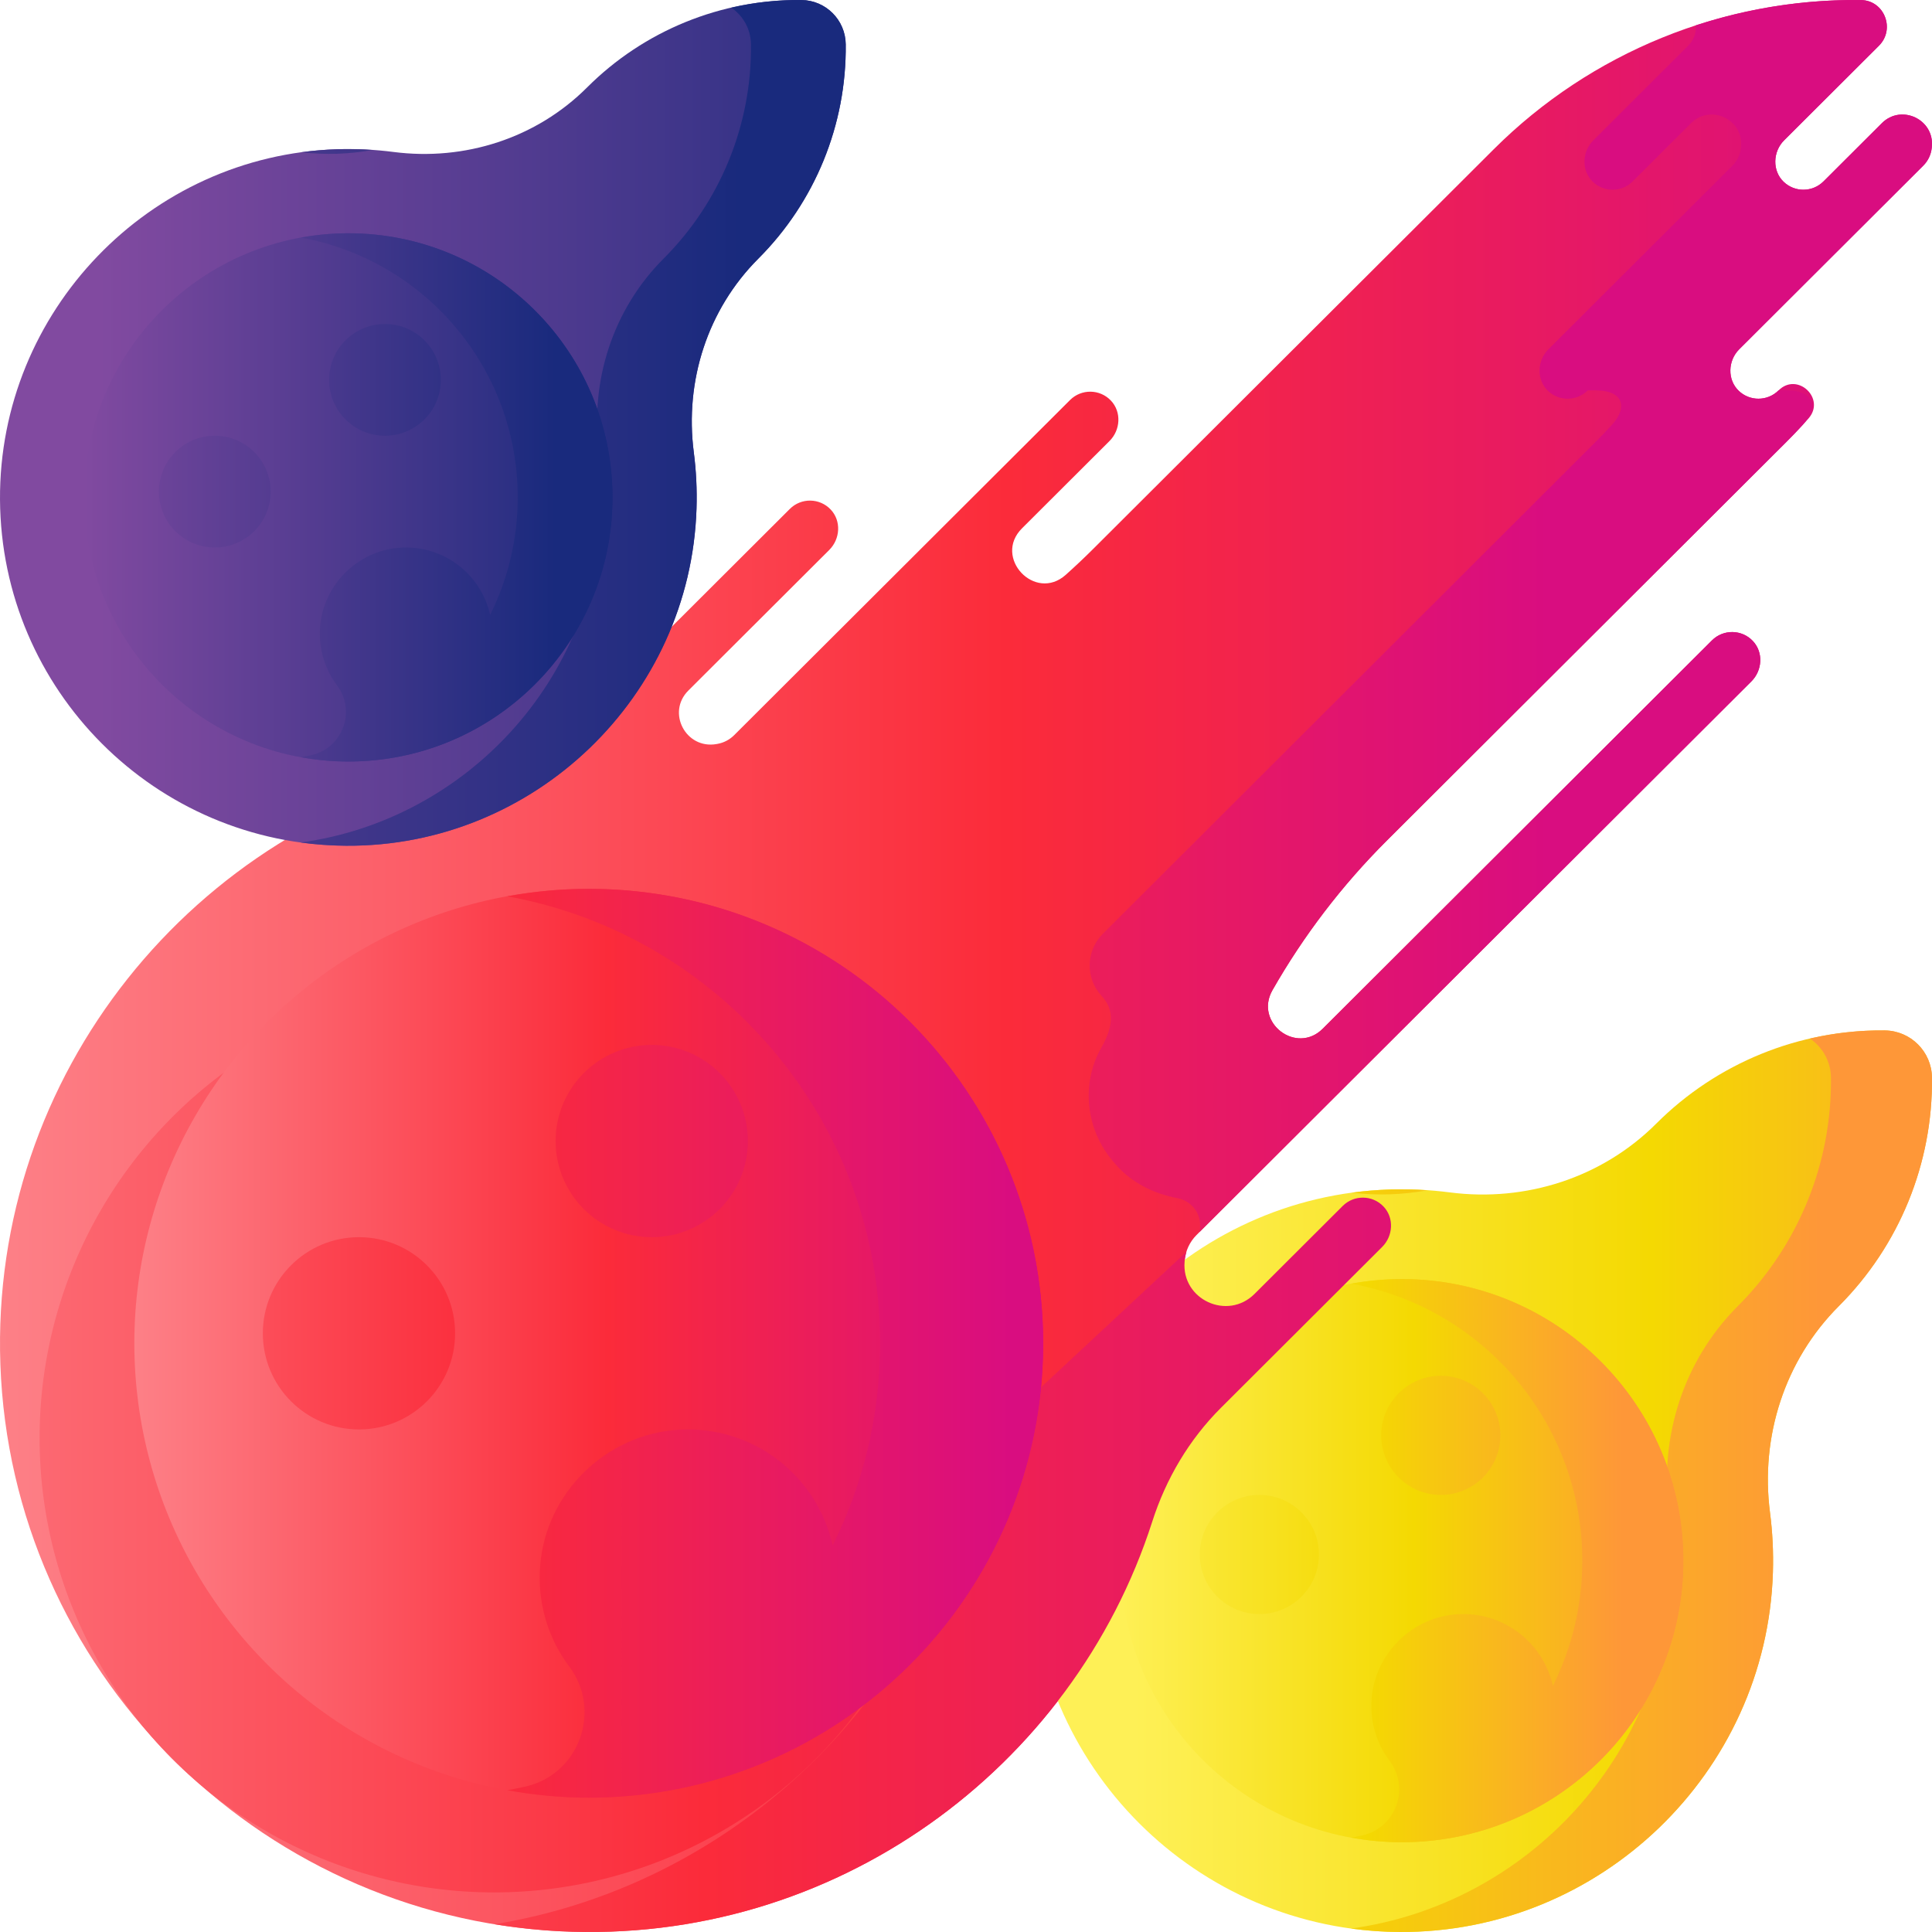 <svg id="Capa_1" enable-background="new 0 0 510 510" height="30" viewBox="0 0 510 510" width="30" xmlns="http://www.w3.org/2000/svg" xmlns:xlink="http://www.w3.org/1999/xlink"><linearGradient id="lg1"><stop offset="0" stop-color="#fd8087"/><stop offset=".521" stop-color="#fb2b3a"/><stop offset="1" stop-color="#d90d80"/></linearGradient><linearGradient id="SVGID_1_" gradientTransform="matrix(1 0 0 -1 0 512)" gradientUnits="userSpaceOnUse" x1="0" x2="510" xlink:href="#lg1" y1="257" y2="257"/><linearGradient id="lg2"><stop offset="0" stop-color="#fef056"/><stop offset=".521" stop-color="#f4d902"/><stop offset="1" stop-color="#fe9738"/></linearGradient><linearGradient id="SVGID_2_" gradientTransform="matrix(1 0 0 -1 0 512)" gradientUnits="userSpaceOnUse" x1="299.575" x2="561.11" xlink:href="#lg2" y1="121" y2="121"/><linearGradient id="SVGID_3_" gradientTransform="matrix(1 0 0 -1 0 512)" gradientUnits="userSpaceOnUse" x1="187.997" x2="480.652" xlink:href="#lg2" y1="197.372" y2="197.372"/><linearGradient id="SVGID_4_" gradientTransform="matrix(1 0 0 -1 0 512)" gradientUnits="userSpaceOnUse" x1="187.997" x2="480.652" xlink:href="#lg2" y1="121" y2="121"/><linearGradient id="SVGID_5_" gradientTransform="matrix(1 0 0 -1 0 512)" gradientUnits="userSpaceOnUse" x1="295.699" x2="444.353" xlink:href="#lg2" y1="100.026" y2="100.026"/><linearGradient id="SVGID_6_" gradientTransform="matrix(1 0 0 -1 0 512)" gradientUnits="userSpaceOnUse" x1="287.493" x2="428.255" xlink:href="#lg2" y1="100.026" y2="100.026"/><linearGradient id="SVGID_7_" gradientTransform="matrix(1 0 0 -1 0 512)" gradientUnits="userSpaceOnUse" x1="287.493" x2="428.255" xlink:href="#lg2" y1="101.654" y2="101.654"/><linearGradient id="SVGID_8_" gradientTransform="matrix(1 0 0 -1 0 512)" gradientUnits="userSpaceOnUse" x1="287.493" x2="428.255" xlink:href="#lg2" y1="133.102" y2="133.102"/><linearGradient id="SVGID_9_" gradientTransform="matrix(1 0 0 -1 0 512)" gradientUnits="userSpaceOnUse" x1="-57" x2="409.01" xlink:href="#lg1" y1="132.401" y2="132.401"/><linearGradient id="SVGID_10_" gradientTransform="matrix(1 0 0 -1 0 512)" gradientUnits="userSpaceOnUse" x1="-57" x2="409.01" xlink:href="#lg1" y1="349.384" y2="349.384"/><linearGradient id="SVGID_11_" gradientTransform="matrix(1 0 0 -1 0 512)" gradientUnits="userSpaceOnUse" x1="-57" x2="409.01" xlink:href="#lg1" y1="98.927" y2="98.927"/><linearGradient id="SVGID_12_" gradientTransform="matrix(1 0 0 -1 0 512)" gradientUnits="userSpaceOnUse" x1="35.461" x2="275.363" xlink:href="#lg1" y1="157.412" y2="157.412"/><linearGradient id="SVGID_13_" gradientTransform="matrix(1 0 0 -1 0 512)" gradientUnits="userSpaceOnUse" x1="-20.422" x2="267.579" xlink:href="#lg1" y1="157.411" y2="157.411"/><linearGradient id="SVGID_14_" gradientTransform="matrix(1 0 0 -1 0 512)" gradientUnits="userSpaceOnUse" x1="-20.422" x2="267.579" xlink:href="#lg1" y1="160.039" y2="160.039"/><linearGradient id="SVGID_15_" gradientTransform="matrix(1 0 0 -1 0 512)" gradientUnits="userSpaceOnUse" x1="-20.422" x2="267.579" xlink:href="#lg1" y1="210.79" y2="210.79"/><linearGradient id="lg3"><stop offset="0" stop-color="#814aa0"/><stop offset="1" stop-color="#192a7d"/></linearGradient><linearGradient id="SVGID_16_" gradientTransform="matrix(1 0 0 -1 0 512)" gradientUnits="userSpaceOnUse" x1="25.867" x2="271.201" xlink:href="#lg3" y1="400.372" y2="400.372"/><linearGradient id="SVGID_17_" gradientTransform="matrix(1 0 0 -1 0 512)" gradientUnits="userSpaceOnUse" x1="-78.8" x2="195.727" xlink:href="#lg3" y1="472.013" y2="472.013"/><linearGradient id="SVGID_18_" gradientTransform="matrix(1 0 0 -1 0 512)" gradientUnits="userSpaceOnUse" x1="-78.8" x2="195.727" xlink:href="#lg3" y1="400.372" y2="400.372"/><linearGradient id="SVGID_19_" gradientTransform="matrix(1 0 0 -1 0 512)" gradientUnits="userSpaceOnUse" x1="22.231" x2="161.677" xlink:href="#lg3" y1="380.697" y2="380.697"/><linearGradient id="SVGID_20_" gradientTransform="matrix(1 0 0 -1 0 512)" gradientUnits="userSpaceOnUse" x1="14.534" x2="146.576" xlink:href="#lg3" y1="380.698" y2="380.698"/><linearGradient id="SVGID_21_" gradientTransform="matrix(1 0 0 -1 0 512)" gradientUnits="userSpaceOnUse" x1="14.534" x2="146.576" xlink:href="#lg3" y1="382.224" y2="382.224"/><linearGradient id="SVGID_22_" gradientTransform="matrix(1 0 0 -1 0 512)" gradientUnits="userSpaceOnUse" x1="14.534" x2="146.576" xlink:href="#lg3" y1="411.724" y2="411.724"/><g><path d="m509.926 39.06c.009-.089.019-.178.028-.268.754-7.245-8.031-11.426-13.193-6.275l-15.403 15.368c-1.468 1.464-3.392 2.197-5.316 2.197-1.865 0-3.729-.687-5.178-2.063-3.072-2.916-2.909-7.975.09-10.967l25.044-24.988c4.363-4.354 1.447-11.943-4.723-12.053-.047-.001-.094-.002-.142-.002-36.268-.401-71.167 13.797-96.814 39.386l-105.606 105.37c-2.405 2.4-4.87 4.727-7.389 6.981-8.117 7.259-19.252-4.586-11.544-12.276l23.099-23.048c2.911-2.904 3.206-7.674.384-10.664-2.92-3.093-7.8-3.148-10.792-.165l-88.656 88.458c-1.205 1.203-2.747 2.023-4.426 2.318-.089.016-.178.031-.267.047-8.083 1.408-13.216-8.341-7.414-14.13l37.196-37.113c2.911-2.904 3.206-7.674.384-10.664-2.92-3.093-7.8-3.148-10.792-.165l-48.601 48.493c-9.935 9.913-22.523 16.784-36.27 19.686-72.306 15.267-126.263 80.957-123.525 157.684 2.862 80.215 67.242 145.49 147.582 149.588 72.494 3.698 135.578-42.94 156.489-108.141 3.622-11.295 9.723-21.642 18.127-30.027l42.548-42.453c2.911-2.904 3.206-7.674.384-10.664-2.92-3.093-7.8-3.148-10.792-.165l-23.277 23.225c-7.125 7.109-19.286 1.508-18.459-8.512.01-.116.019-.232.029-.347.215-2.536 1.329-4.908 3.133-6.708l146.46-146.132c2.911-2.904 3.206-7.674.384-10.664-2.92-3.093-7.8-3.148-10.792-.165l-102.737 102.505c-6.976 6.96-18.166-1.609-13.284-10.163 8.169-14.315 18.279-27.603 30.158-39.455l105.606-105.37c1.977-1.973 3.886-4.001 5.726-6.08 4.648-5.253-2.92-12.383-7.886-7.428-1.468 1.464-3.392 2.197-5.316 2.197-1.865 0-3.729-.687-5.178-2.063-3.072-2.916-2.909-7.975.09-10.967l48.602-48.493c1.258-1.255 2.04-2.9 2.229-4.665z" fill="url(#SVGID_1_)"/><g><path d="m509.994 284.465c-.076-6.849-5.61-12.383-12.459-12.459-22.596-.251-44.339 8.615-60.317 24.593-14.295 14.295-34.45 20.759-54.498 18.164-5.165-.669-10.456-.935-15.841-.766-52.89 1.66-95.201 45.677-94.876 98.593.33 53.649 43.757 97.076 97.405 97.408 52.916.327 96.935-41.983 98.596-94.873.169-5.387-.097-10.679-.766-15.845-2.595-20.048 3.869-40.203 18.164-54.497 15.977-15.979 24.843-37.722 24.592-60.318z" fill="url(#SVGID_2_)"/><g><path d="m376.818 314.199c-3.273-.224-6.586-.307-9.94-.202-3.405.107-6.766.392-10.075.841 6.745.798 13.489.564 20.015-.639z" fill="url(#SVGID_3_)"/><path d="m497.535 272.006c-6.706-.074-13.332.673-19.759 2.152 3.315 2.24 5.508 6.014 5.556 10.307.251 22.596-8.615 44.339-24.593 60.317-14.295 14.295-20.759 34.449-18.164 54.497.669 5.166.935 10.459.766 15.845-1.513 48.183-38.182 87.58-84.704 93.964 4.179.571 8.441.883 12.771.909 52.916.327 96.935-41.983 98.596-94.873.169-5.387-.097-10.679-.766-15.845-2.595-20.048 3.869-40.203 18.164-54.497 15.978-15.978 24.844-37.722 24.593-60.317-.077-6.849-5.611-12.383-12.46-12.459z" fill="url(#SVGID_4_)"/></g><g><circle cx="370.026" cy="411.974" fill="url(#SVGID_5_)" r="74.327"/><g><path d="m370.026 337.646c-4.554 0-9.004.432-13.331 1.216 34.684 6.285 60.996 36.615 60.996 73.112 0 11.886-2.805 23.109-7.767 33.07-2.515-11.322-12.936-19.667-25.176-18.927-11.894.719-21.682 10.274-22.661 22.149-.514 6.239 1.335 12.033 4.749 16.588 5.421 7.231 1.617 17.668-7.203 19.638-.973.217-1.953.416-2.939.594 4.327.784 8.778 1.216 13.331 1.216 41.05 0 74.327-33.277 74.327-74.327s-33.276-74.329-74.326-74.329z" fill="url(#SVGID_6_)"/><circle cx="332.443" cy="410.346" fill="url(#SVGID_7_)" r="15.724"/><circle cx="380.333" cy="378.898" fill="url(#SVGID_8_)" r="15.724"/></g></g></g><g><circle cx="130.401" cy="379.599" fill="url(#SVGID_9_)" r="119.951"/><path d="m496.761 32.517-15.402 15.368c-1.468 1.464-3.392 2.197-5.316 2.197-1.865 0-3.729-.688-5.178-2.063-3.072-2.915-2.908-7.975.09-10.966l25.044-24.988c4.364-4.354 1.447-11.943-4.722-12.053-.047-.001-.094-.001-.142-.002-14.895-.165-29.558 2.138-43.446 6.676.106 1.882-.511 3.834-2.06 5.38l-25.044 24.988c-2.998 2.991-3.161 8.051-.09 10.966 1.449 1.376 3.313 2.063 5.178 2.063 1.923 0 3.848-.732 5.316-2.197l15.402-15.368c5.165-5.154 13.952-.968 13.192 6.29-.009.09-.019.18-.028.268-.187 1.76-.975 3.4-2.228 4.65l-48.602 48.493c-2.999 2.992-3.162 8.052-.089 10.968 1.449 1.375 3.313 2.062 5.177 2.062 1.923 0 3.847-.732 5.315-2.197h2.228c6.768 0 8.666 4.175 4.094 9.165-1.352 1.475-2.739 2.923-4.162 4.342l-130.186 129.965c-4.491 4.483-4.63 11.716-.316 16.369 2.83 3.053 3.707 7.088-.025 13.601-5.551 9.688-4.1 21.881 3.237 30.297l.567.651c4.178 4.792 9.98 7.655 16.227 8.836 1.502.284 2.934 1.027 4.069 2.23 1.744 1.848 2.294 4.376 1.775 6.723l145.688-145.362c2.911-2.904 3.206-7.674.384-10.664-2.92-3.093-7.8-3.148-10.792-.165l-102.737 102.507c-6.979 6.964-18.155-1.631-13.266-10.194 8.166-14.303 18.27-27.581 30.14-39.424l105.606-105.37c1.423-1.419 2.81-2.867 4.162-4.342 4.573-4.99 2.674-9.165-4.094-9.165h-2.228c-1.468 1.464-3.392 2.197-5.315 2.197-1.864 0-3.728-.687-5.177-2.062-3.073-2.915-2.91-7.976.089-10.968l48.602-48.493c1.253-1.25 2.041-2.89 2.228-4.65.01-.089.019-.178.028-.268.759-7.258-8.027-11.445-13.193-6.291z" fill="url(#SVGID_10_)"/><path d="m354.439 318.343-23.277 23.225c-7.125 7.109-19.286 1.508-18.459-8.512.01-.116.019-.232.029-.347.065-.766.221-1.514.445-2.239l-41.543 38.701c-8.404 8.386-14.21 21.187-17.832 32.482-17.638 54.998-65.284 96.788-123.274 106.301 5.624.918 11.346 1.544 17.155 1.841 72.494 3.698 135.578-42.94 156.489-108.141 3.622-11.295 9.723-21.642 18.127-30.027l42.548-42.453c2.911-2.904 3.206-7.674.384-10.664-2.92-3.095-7.801-3.15-10.792-.167z" fill="url(#SVGID_11_)"/></g><g><circle cx="155.412" cy="354.588" fill="url(#SVGID_12_)" r="119.951"/><g><path d="m155.412 234.637c-7.349 0-14.531.696-21.515 1.962 55.975 10.143 98.437 59.091 98.437 117.99 0 19.182-4.527 37.294-12.535 53.369-4.058-18.271-20.877-31.74-40.629-30.546-19.195 1.16-34.991 16.58-36.571 35.745-.83 10.068 2.154 19.42 7.664 26.77 8.748 11.669 2.609 28.513-11.624 31.693-1.57.351-3.151.671-4.743.959 6.984 1.266 14.166 1.962 21.515 1.962 66.247 0 119.951-53.704 119.951-119.951s-53.703-119.953-119.95-119.953z" fill="url(#SVGID_13_)"/><circle cx="94.759" cy="351.961" fill="url(#SVGID_14_)" r="25.376"/><circle cx="172.045" cy="301.21" fill="url(#SVGID_15_)" r="25.376"/></g></g><g><path d="m223.252 11.692c-.071-6.425-5.262-11.616-11.687-11.687-21.196-.235-41.592 8.081-56.581 23.07-13.409 13.409-32.316 19.473-51.123 17.039-4.845-.627-9.808-.877-14.86-.718-49.614 1.556-89.305 42.847-88.999 92.485.31 50.325 41.046 91.063 91.371 91.374 49.638.307 90.931-39.382 92.489-88.997.159-5.053-.091-10.017-.719-14.864-2.435-18.806 3.629-37.712 17.039-51.121 14.989-14.988 23.305-35.385 23.07-56.581z" fill="url(#SVGID_16_)"/><g><path d="m98.325 39.585c-3.071-.211-6.178-.288-9.324-.19-3.194.1-6.347.368-9.451.789 6.328.749 12.653.529 18.775-.599z" fill="url(#SVGID_17_)"/><path d="m211.565.005c-6.291-.07-12.506.631-18.535 2.019 3.11 2.101 5.167 5.642 5.211 9.668.235 21.196-8.081 41.592-23.07 56.581-13.409 13.409-19.473 32.315-17.039 51.121.627 4.846.877 9.811.719 14.864-1.419 45.199-35.817 82.155-79.458 88.143 3.92.536 7.918.828 11.98.853 49.638.307 90.931-39.382 92.489-88.997.159-5.053-.091-10.018-.719-14.864-2.435-18.806 3.63-37.712 17.039-51.121 14.989-14.989 23.305-35.385 23.07-56.581-.071-6.424-5.262-11.615-11.687-11.686z" fill="url(#SVGID_18_)"/></g><g><circle cx="91.954" cy="131.303" fill="url(#SVGID_19_)" r="69.723"/><g><path d="m91.954 61.579c-4.271 0-8.446.405-12.506 1.14 32.536 5.896 57.218 34.347 57.218 68.583 0 11.15-2.632 21.678-7.286 31.021-2.359-10.62-12.135-18.449-23.616-17.755-11.157.674-20.339 9.637-21.257 20.777-.482 5.852 1.252 11.288 4.455 15.56 5.085 6.783 1.517 16.574-6.756 18.422-.912.204-1.832.39-2.757.558 4.059.736 8.234 1.14 12.506 1.14 38.507 0 69.723-31.216 69.723-69.723s-31.217-69.723-69.724-69.723z" fill="url(#SVGID_20_)"/><circle cx="56.699" cy="129.776" fill="url(#SVGID_21_)" r="14.75"/><circle cx="101.622" cy="100.276" fill="url(#SVGID_22_)" r="14.75"/></g></g></g></g></svg>